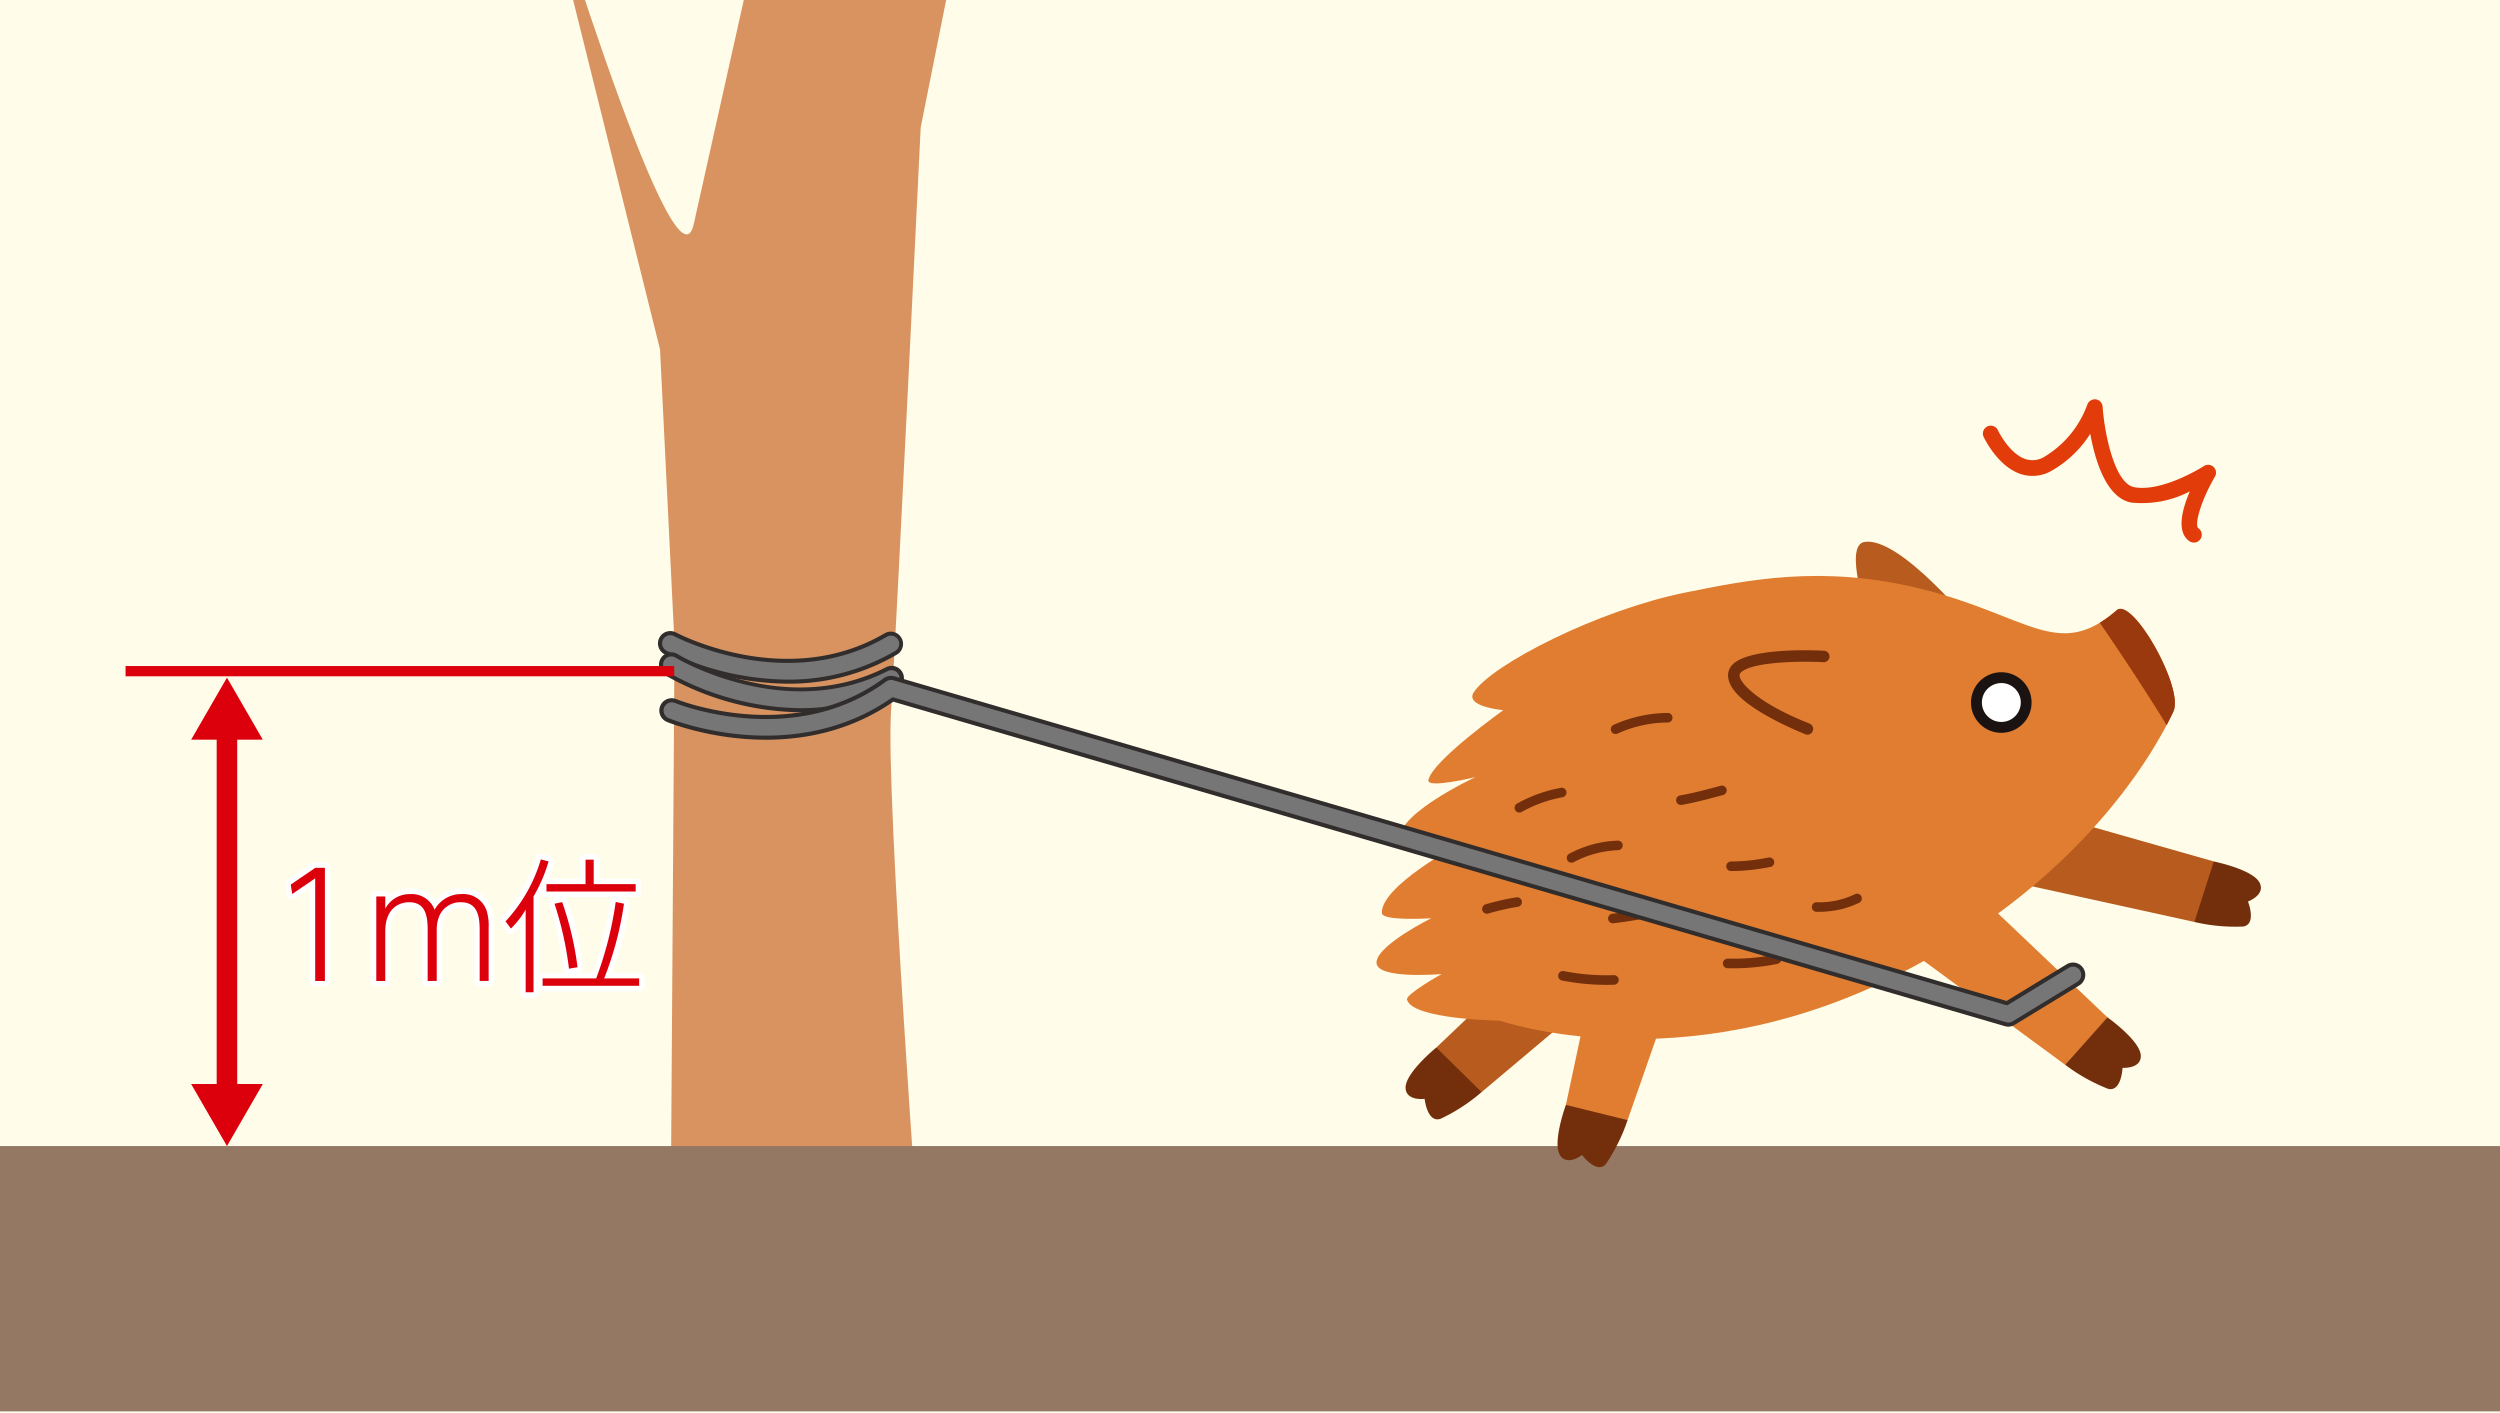 <svg xmlns="http://www.w3.org/2000/svg" xmlns:xlink="http://www.w3.org/1999/xlink" width="227" height="128.278" viewBox="0 0 227 128.278">
  <defs>
    <clipPath id="clip-path">
      <rect id="SVGID" width="227" height="128.278" fill="none"/>
    </clipPath>
  </defs>
  <g id="グループ_62" data-name="グループ 62" transform="translate(-1002.101 -678.141)">
    <rect id="長方形_7" data-name="長方形 7" width="227" height="128.278" transform="translate(1002.101 678.141)" fill="#fffde9"/>
    <g id="グループ_61" data-name="グループ 61" transform="translate(1002.101 678.141)">
      <g id="グループ_60" data-name="グループ 60" clip-path="url(#clip-path)">
        <path id="パス_81" data-name="パス 81" d="M1074.178,797.909s-3.194-42.938-2.693-50.39,2.693-53.042,2.693-53.042l6.29-31.47h-17.91s-7.23,32.347-8.983,40.237-14.9-36.188-14.9-36.188l11.836,47.586,1.315,26.739-.439,65.754h22.8Z" transform="translate(-990.579 -682.908)" fill="#d89360"/>
        <rect id="長方形_8" data-name="長方形 8" width="227" height="24.091" transform="translate(0 104.063)" fill="#947864"/>
        <g id="グループ_48" data-name="グループ 48" transform="translate(59.744 57.3)">
          <path id="パス_82" data-name="パス 82" d="M1059.229,726.262a25.419,25.419,0,0,1-11.066-2.655.932.932,0,0,1,.882-1.641c.1.054,10.154,5.321,19.107.072a.932.932,0,1,1,.943,1.607A19.27,19.27,0,0,1,1059.229,726.262Z" transform="translate(-1047.487 -721.667)" fill="#767676"/>
          <path id="パス_83" data-name="パス 83" d="M1059.273,726.492a25.738,25.738,0,0,1-11.154-2.676,1.118,1.118,0,0,1,1.059-1.97c.409.216,10.154,5.216,18.925.076a1.083,1.083,0,0,1,.843-.12,1.118,1.118,0,0,1,.287,2.047A19.412,19.412,0,0,1,1059.273,726.492Zm-10.623-4.405a.745.745,0,0,0-.355,1.4,25.318,25.318,0,0,0,10.978,2.633,19.064,19.064,0,0,0,9.772-2.591.746.746,0,1,0-.755-1.286c-8.948,5.247-18.87.152-19.288-.067A.746.746,0,0,0,1048.65,722.087Z" transform="translate(-1047.531 -721.712)" fill="#302d2c"/>
        </g>
        <g id="グループ_49" data-name="グループ 49" transform="translate(59.835 59.233)">
          <path id="パス_84" data-name="パス 84" d="M1060.347,728.4a25.239,25.239,0,0,1-12.162-3.347.932.932,0,0,1,.978-1.587c.1.06,9.814,5.918,19.068,1.21a.932.932,0,1,1,.846,1.661A19.057,19.057,0,0,1,1060.347,728.4Z" transform="translate(-1047.556 -723.138)" fill="#767676"/>
          <path id="パス_85" data-name="パス 85" d="M1060.392,728.625a25.425,25.425,0,0,1-12.259-3.376,1.113,1.113,0,0,1-.363-1.537,1.12,1.12,0,0,1,1.535-.366c.1.062,9.674,5.893,18.888,1.2a1.118,1.118,0,1,1,1.014,1.992A19.239,19.239,0,0,1,1060.392,728.625Zm-11.67-5.071a.744.744,0,0,0-.395,1.378,25.03,25.03,0,0,0,12.065,3.321,18.877,18.877,0,0,0,8.645-2.042.745.745,0,0,0,.328-1,.731.731,0,0,0-.434-.371.748.748,0,0,0-.568.045c-9.29,4.73-19.155-1.156-19.252-1.218A.757.757,0,0,0,1048.722,723.554Z" transform="translate(-1047.6 -723.183)" fill="#302d2c"/>
        </g>
        <g id="グループ_52" data-name="グループ 52" transform="translate(124.983 49.184)">
          <path id="パス_86" data-name="パス 86" d="M1120,736.952l-18.689,17.774-.164,3.785,4.275.263,20.7-17.425Z" transform="translate(-1095.877 -708.795)" fill="#b75b1e"/>
          <path id="パス_87" data-name="パス 87" d="M1101.94,750.467l4.112,4.049a16.207,16.207,0,0,1-3.744,2.432c-1.2.373-1.428-1.819-1.428-1.819s-1.649.22-1.728-.957C1099.062,752.808,1101.94,750.467,1101.94,750.467Z" transform="translate(-1096.507 -704.537)" fill="#732e0c"/>
          <path id="パス_88" data-name="パス 88" d="M1115.554,735.412l-5.335,25.007,1.79,3.338,3.811-1.955,8.913-25.544Z" transform="translate(-1093.019 -709.28)" fill="#e07d31"/>
          <path id="パス_89" data-name="パス 89" d="M1110.4,754.428l5.6,1.383a16.187,16.187,0,0,1-1.979,4c-.839.932-2.155-.834-2.155-.834s-1.307,1.028-1.975.057C1109.119,757.909,1110.4,754.428,1110.4,754.428Z" transform="translate(-1093.2 -703.289)" fill="#732e0c"/>
          <path id="パス_90" data-name="パス 90" d="M1136.9,732.258l24.81,7.052,1.9,3.275-3.663,2.22L1133.522,739Z" transform="translate(-1085.677 -710.274)" fill="#b75b1e"/>
          <path id="パス_91" data-name="パス 91" d="M1155.375,737.621l-1.76,5.494a16.215,16.215,0,0,0,4.445.414c1.232-.226.419-2.274.419-2.274s1.563-.572,1.084-1.652C1159.012,738.355,1155.375,737.621,1155.375,737.621Z" transform="translate(-1079.346 -708.584)" fill="#732e0c"/>
          <path id="パス_92" data-name="パス 92" d="M1140.9,723.253s-6.64-8.221-9.883-7.687c-1.921.316.316,6.828.316,6.828Z" transform="translate(-1086.712 -715.541)" fill="#b75b1e"/>
          <path id="パス_93" data-name="パス 93" d="M1103.058,754.053s-6.087.537-5.914-1.109c.167-1.577,4.969-3.957,4.969-3.957s-4.449.295-4.482-.472c-.109-2.45,7.037-6.252,7.037-6.252s-4.8.555-5.187.015c-1.608-2.25,6.65-6.111,6.65-6.111s-4.425,1.089-4.278.281c.313-1.721,6.8-6.353,6.8-6.353s-3.519-.309-2.683-1.615c1.619-2.528,11.315-7.485,19.268-9.077,5.532-1.107,12.338-2.554,21.32-.333,9.775,2.417,12.471,6.589,17.789,1.95,1.435-1.253,6.158,7.105,5.152,9.2-.685,1.431-6.873,14.888-25.428,24.109-19.439,9.659-35.7,3.964-35.7,3.964s-8-.109-8.461-1.921C1099.787,755.883,1103.058,754.053,1103.058,754.053Z" transform="translate(-1097.14 -714.795)" fill="#e07d31"/>
          <path id="パス_94" data-name="パス 94" d="M1128.761,730.684a.522.522,0,0,0,.055-.99c-4.505-1.769-6.29-3.606-6.357-4.349a.334.334,0,0,1,.117-.281c.9-.932,5.068-1.072,7.484-.942a.522.522,0,1,0,.057-1.042c-.688-.037-6.766-.32-8.291,1.259a1.375,1.375,0,0,0-.405,1.1c.1,1.128,1.306,2.321,3.683,3.645a30.562,30.562,0,0,0,3.333,1.582A.521.521,0,0,0,1128.761,730.684Z" transform="translate(-1089.492 -713.179)" fill="#732e0c"/>
          <path id="パス_95" data-name="パス 95" d="M1135.214,735l18.542,17.606.412,3.766-4.249.543-21.8-16.026Z" transform="translate(-1087.379 -709.411)" fill="#e07d31"/>
          <path id="パス_96" data-name="パス 96" d="M1148.534,748.386l-3.836,4.308a16.192,16.192,0,0,0,3.894,2.182c1.219.293,1.307-1.907,1.307-1.907s1.66.109,1.66-1.07C1151.56,750.532,1148.534,748.386,1148.534,748.386Z" transform="translate(-1082.156 -705.193)" fill="#732e0c"/>
          <path id="パス_97" data-name="パス 97" d="M1153.151,730.745c-1.433-2.407-4.594-7.184-6.069-9.3a11.128,11.128,0,0,0,1.533-1.138c1.435-1.253,6.158,7.105,5.152,9.2C1153.673,729.7,1153.47,730.136,1153.151,730.745Z" transform="translate(-1081.405 -714.08)" fill="#99390d"/>
          <g id="グループ_50" data-name="グループ 50" transform="translate(9.598 15.547)">
            <path id="パス_98" data-name="パス 98" d="M1118.6,728.223a.435.435,0,0,0-.1-.855,12.248,12.248,0,0,0-4.916,1.077.435.435,0,0,0,.342.8,11.041,11.041,0,0,1,4.544-1.007A.463.463,0,0,0,1118.6,728.223Z" transform="translate(-1101.64 -727.363)" fill="#732e0c"/>
            <path id="パス_99" data-name="パス 99" d="M1122.1,733.237a.434.434,0,1,0-.226-.839c-1.162.313-2.48.668-3.685.879a.435.435,0,0,0,.15.857C1119.586,733.917,1120.924,733.555,1122.1,733.237Z" transform="translate(-1100.219 -725.782)" fill="#732e0c"/>
            <path id="パス_100" data-name="パス 100" d="M1125.341,738.2a.435.435,0,0,0-.184-.848l-.17.028a17.39,17.39,0,0,1-3.261.331.435.435,0,0,0-.025.869,18.346,18.346,0,0,0,3.427-.342l.17-.029Z" transform="translate(-1099.133 -724.219)" fill="#732e0c"/>
            <path id="パス_101" data-name="パス 101" d="M1126.039,744.894a.435.435,0,0,0-.195-.847,19.35,19.35,0,0,1-4.345.375.435.435,0,0,0-.031.869,20.426,20.426,0,0,0,4.538-.389Z" transform="translate(-1099.205 -722.11)" fill="#732e0c"/>
            <path id="パス_102" data-name="パス 102" d="M1118.134,741.523a.435.435,0,0,0-.193-.847l-.291.054c-1.369.259-2.784.527-4.14.679a.435.435,0,0,0,.1.864c1.389-.155,2.821-.426,4.206-.688l.29-.055Z" transform="translate(-1101.702 -723.172)" fill="#732e0c"/>
            <path id="パス_103" data-name="パス 103" d="M1110.817,738.18a.419.419,0,0,0,.092-.037,9.267,9.267,0,0,1,4.048-1.092.435.435,0,0,0-.031-.869,10.115,10.115,0,0,0-4.427,1.194.435.435,0,0,0,.318.8Z" transform="translate(-1102.602 -724.585)" fill="#732e0c"/>
            <path id="パス_104" data-name="パス 104" d="M1107.223,734.769a.433.433,0,0,0,.1-.041,12.013,12.013,0,0,1,3.689-1.332.435.435,0,1,0-.156-.855,12.87,12.87,0,0,0-3.956,1.428.435.435,0,0,0,.324.8Z" transform="translate(-1103.734 -725.734)" fill="#732e0c"/>
            <path id="パス_105" data-name="パス 105" d="M1107.732,740.948a.435.435,0,0,0-.157-.852,22.109,22.109,0,0,0-2.816.637.435.435,0,1,0,.228.84,21.562,21.562,0,0,1,2.674-.612A.4.4,0,0,0,1107.732,740.948Z" transform="translate(-1104.439 -723.353)" fill="#732e0c"/>
            <path id="パス_106" data-name="パス 106" d="M1114.867,746.417a.435.435,0,0,0-.13-.855,19.9,19.9,0,0,1-4.545-.371.435.435,0,0,0-.172.852,20.772,20.772,0,0,0,4.749.388A.48.48,0,0,0,1114.867,746.417Z" transform="translate(-1102.79 -721.749)" fill="#732e0c"/>
            <path id="パス_107" data-name="パス 107" d="M1130.035,741.221a9.49,9.49,0,0,0,1.475-.551.435.435,0,0,0-.362-.79,7.443,7.443,0,0,1-3.535.746.435.435,0,0,0,.017.869A9.444,9.444,0,0,0,1130.035,741.221Z" transform="translate(-1097.271 -723.432)" fill="#732e0c"/>
          </g>
          <g id="グループ_51" data-name="グループ 51" transform="translate(53.981 11.851)">
            <path id="パス_108" data-name="パス 108" d="M1138.643,727.775a2.258,2.258,0,1,0,1.591-2.768A2.258,2.258,0,0,0,1138.643,727.775Z" transform="translate(-1138.07 -724.435)" fill="#fff"/>
            <path id="パス_109" data-name="パス 109" d="M1140.942,730.058a2.756,2.756,0,0,1-2.656-2.036h0a2.75,2.75,0,1,1,3.372,1.941A2.788,2.788,0,0,1,1140.942,730.058Zm-1.7-2.292a1.765,1.765,0,1,0,2.584-1.99,1.734,1.734,0,0,0-1.34-.174,1.763,1.763,0,0,0-1.244,2.163Z" transform="translate(-1138.188 -724.553)" fill="#1a1311"/>
          </g>
        </g>
        <g id="グループ_53" data-name="グループ 53" transform="translate(59.868 61.371)">
          <path id="パス_110" data-name="パス 110" d="M1170.07,756.428a.933.933,0,0,1-.26-.038L1068.79,726.9c-9.142,6.4-19.984,2.059-20.445,1.87a.932.932,0,0,1,.707-1.725c.105.043,10.65,4.237,19.011-1.916a.94.94,0,0,1,.813-.145l101.062,29.5,5.519-3.368a.932.932,0,1,1,.97,1.591l-5.871,3.582A.945.945,0,0,1,1170.07,756.428Z" transform="translate(-1047.581 -724.764)" fill="#767676"/>
          <path id="パス_111" data-name="パス 111" d="M1170.115,756.658a1.127,1.127,0,0,1-.315-.045L1068.867,727.15c-9.187,6.362-20.089,2.027-20.549,1.839a1.118,1.118,0,0,1,.85-2.069c.1.042,10.519,4.221,18.829-1.9a1.139,1.139,0,0,1,.976-.172l100.982,29.476L1175.4,751a1.132,1.132,0,0,1,.848-.133,1.119,1.119,0,0,1,.318,2.042l-5.872,3.582A1.126,1.126,0,0,1,1170.115,756.658Zm-101.281-29.9a.18.18,0,0,1,.052.007l101.02,29.488a.756.756,0,0,0,.6-.079l5.87-3.582a.734.734,0,0,0,.337-.462.745.745,0,0,0-1.113-.811l-5.519,3.368a.193.193,0,0,1-.15.018l-101.062-29.5a.756.756,0,0,0-.649.116c-8.5,6.258-19.087,1.983-19.194,1.938a.746.746,0,0,0-.564,1.381c.455.185,11.231,4.473,20.268-1.85A.183.183,0,0,1,1068.834,726.761Z" transform="translate(-1047.626 -724.808)" fill="#302d2c"/>
        </g>
        <path id="パス_112" data-name="パス 112" d="M1158.167,718.721a.71.71,0,0,1-.408-.129c-1.194-.83-.668-2.864.04-4.516a9.462,9.462,0,0,1-5.331,1.011c-2.261-.437-3.271-3.83-3.707-6.244a10.021,10.021,0,0,1-3.43,3.31,3.461,3.461,0,0,1-2.855.355c-2.116-.675-3.344-3.275-3.4-3.385a.715.715,0,0,1,1.3-.6c.01.021,1.022,2.148,2.538,2.628a2.044,2.044,0,0,0,1.708-.237,9.164,9.164,0,0,0,3.864-4.7.732.732,0,0,1,.764-.5.715.715,0,0,1,.63.66c.191,2.65,1.134,6.979,2.86,7.314,2.578.49,6.3-1.89,6.335-1.913a.714.714,0,0,1,1.006.959c-1.283,2.195-1.9,4.413-1.5,4.688a.715.715,0,0,1-.409,1.3Z" transform="translate(-958.964 -669.455)" fill="#e33c0b"/>
        <g id="グループ_56" data-name="グループ 56" transform="translate(17.353 61.53)">
          <rect id="長方形_9" data-name="長方形 9" width="1.865" height="33.171" transform="translate(2.321 4.682)" fill="#dc000c"/>
          <g id="グループ_54" data-name="グループ 54">
            <path id="パス_113" data-name="パス 113" d="M1015.3,730.562l3.253-5.633,3.253,5.633Z" transform="translate(-1015.297 -724.929)" fill="#dc000c"/>
          </g>
          <g id="グループ_55" data-name="グループ 55" transform="translate(0 36.9)">
            <path id="パス_114" data-name="パス 114" d="M1015.3,752.988l3.253,5.633,3.253-5.633Z" transform="translate(-1015.297 -752.988)" fill="#dc000c"/>
          </g>
        </g>
        <rect id="長方形_10" data-name="長方形 10" width="49.816" height="0.932" transform="translate(11.401 60.477)" fill="#dc000c"/>
        <g id="グループ_59" data-name="グループ 59" transform="translate(26.4 78.032)">
          <g id="グループ_57" data-name="グループ 57">
            <path id="パス_115" data-name="パス 115" d="M1024.41,738.057h.867v10.279h-.88v-9.319l-2.091,1.419-.13-.855Z" transform="translate(-1022.176 -737.294)" fill="none" stroke="#fff" stroke-linecap="round" stroke-linejoin="round" stroke-width="1"/>
            <path id="パス_116" data-name="パス 116" d="M1032.748,747.762v-4.417c0-1.1,0-2.733-1.67-2.733-1,0-2.182.618-2.182,2.655v4.495h-.814v-7.676h.814V741.2a2.5,2.5,0,0,1,2.262-1.327,2.228,2.228,0,0,1,2.22,1.42,2.748,2.748,0,0,1,2.433-1.42,2.227,2.227,0,0,1,2.274,1.46,4.51,4.51,0,0,1,.2,1.59v4.837h-.815v-4.4c0-1.1,0-2.747-1.7-2.747a2.064,2.064,0,0,0-2,1.327,3.4,3.4,0,0,0-.2,1.1v4.719Z" transform="translate(-1020.315 -736.721)" fill="none" stroke="#fff" stroke-linecap="round" stroke-linejoin="round" stroke-width="1"/>
            <path id="パス_117" data-name="パス 117" d="M1039.546,749.544h-.712v-7.505a8.092,8.092,0,0,1-1.34,1.72l-.487-.656a14.11,14.11,0,0,0,3.207-5.626l.7.185a13.942,13.942,0,0,1-1.366,3.18Zm9.593-1.262v.671h-8.767v-.671h4.864a32.548,32.548,0,0,0,1.774-6.94l.75.158a29.823,29.823,0,0,1-1.8,6.782Zm-4.127-10.777v2.22h3.811v.671h-8.1v-.671h3.548V737.5Zm-2.865,3.851a28.114,28.114,0,0,1,1.394,5.914l-.776.132a30.254,30.254,0,0,0-1.314-5.9Z" transform="translate(-1017.503 -737.477)" fill="none" stroke="#fff" stroke-linecap="round" stroke-linejoin="round" stroke-width="1"/>
          </g>
          <g id="グループ_58" data-name="グループ 58">
            <path id="パス_118" data-name="パス 118" d="M1024.41,738.057h.867v10.279h-.88v-9.319l-2.091,1.419-.13-.855Z" transform="translate(-1022.176 -737.294)" fill="#dc000c"/>
            <path id="パス_119" data-name="パス 119" d="M1032.748,747.762v-4.417c0-1.1,0-2.733-1.67-2.733-1,0-2.182.618-2.182,2.655v4.495h-.814v-7.676h.814V741.2a2.5,2.5,0,0,1,2.262-1.327,2.228,2.228,0,0,1,2.22,1.42,2.748,2.748,0,0,1,2.433-1.42,2.227,2.227,0,0,1,2.274,1.46,4.51,4.51,0,0,1,.2,1.59v4.837h-.815v-4.4c0-1.1,0-2.747-1.7-2.747a2.064,2.064,0,0,0-2,1.327,3.4,3.4,0,0,0-.2,1.1v4.719Z" transform="translate(-1020.315 -736.721)" fill="#dc000c"/>
            <path id="パス_120" data-name="パス 120" d="M1039.546,749.544h-.712v-7.505a8.092,8.092,0,0,1-1.34,1.72l-.487-.656a14.11,14.11,0,0,0,3.207-5.626l.7.185a13.942,13.942,0,0,1-1.366,3.18Zm9.593-1.262v.671h-8.767v-.671h4.864a32.548,32.548,0,0,0,1.774-6.94l.75.158a29.823,29.823,0,0,1-1.8,6.782Zm-4.127-10.777v2.22h3.811v.671h-8.1v-.671h3.548V737.5Zm-2.865,3.851a28.114,28.114,0,0,1,1.394,5.914l-.776.132a30.254,30.254,0,0,0-1.314-5.9Z" transform="translate(-1017.503 -737.477)" fill="#dc000c"/>
          </g>
        </g>
      </g>
    </g>
  </g>
</svg>
